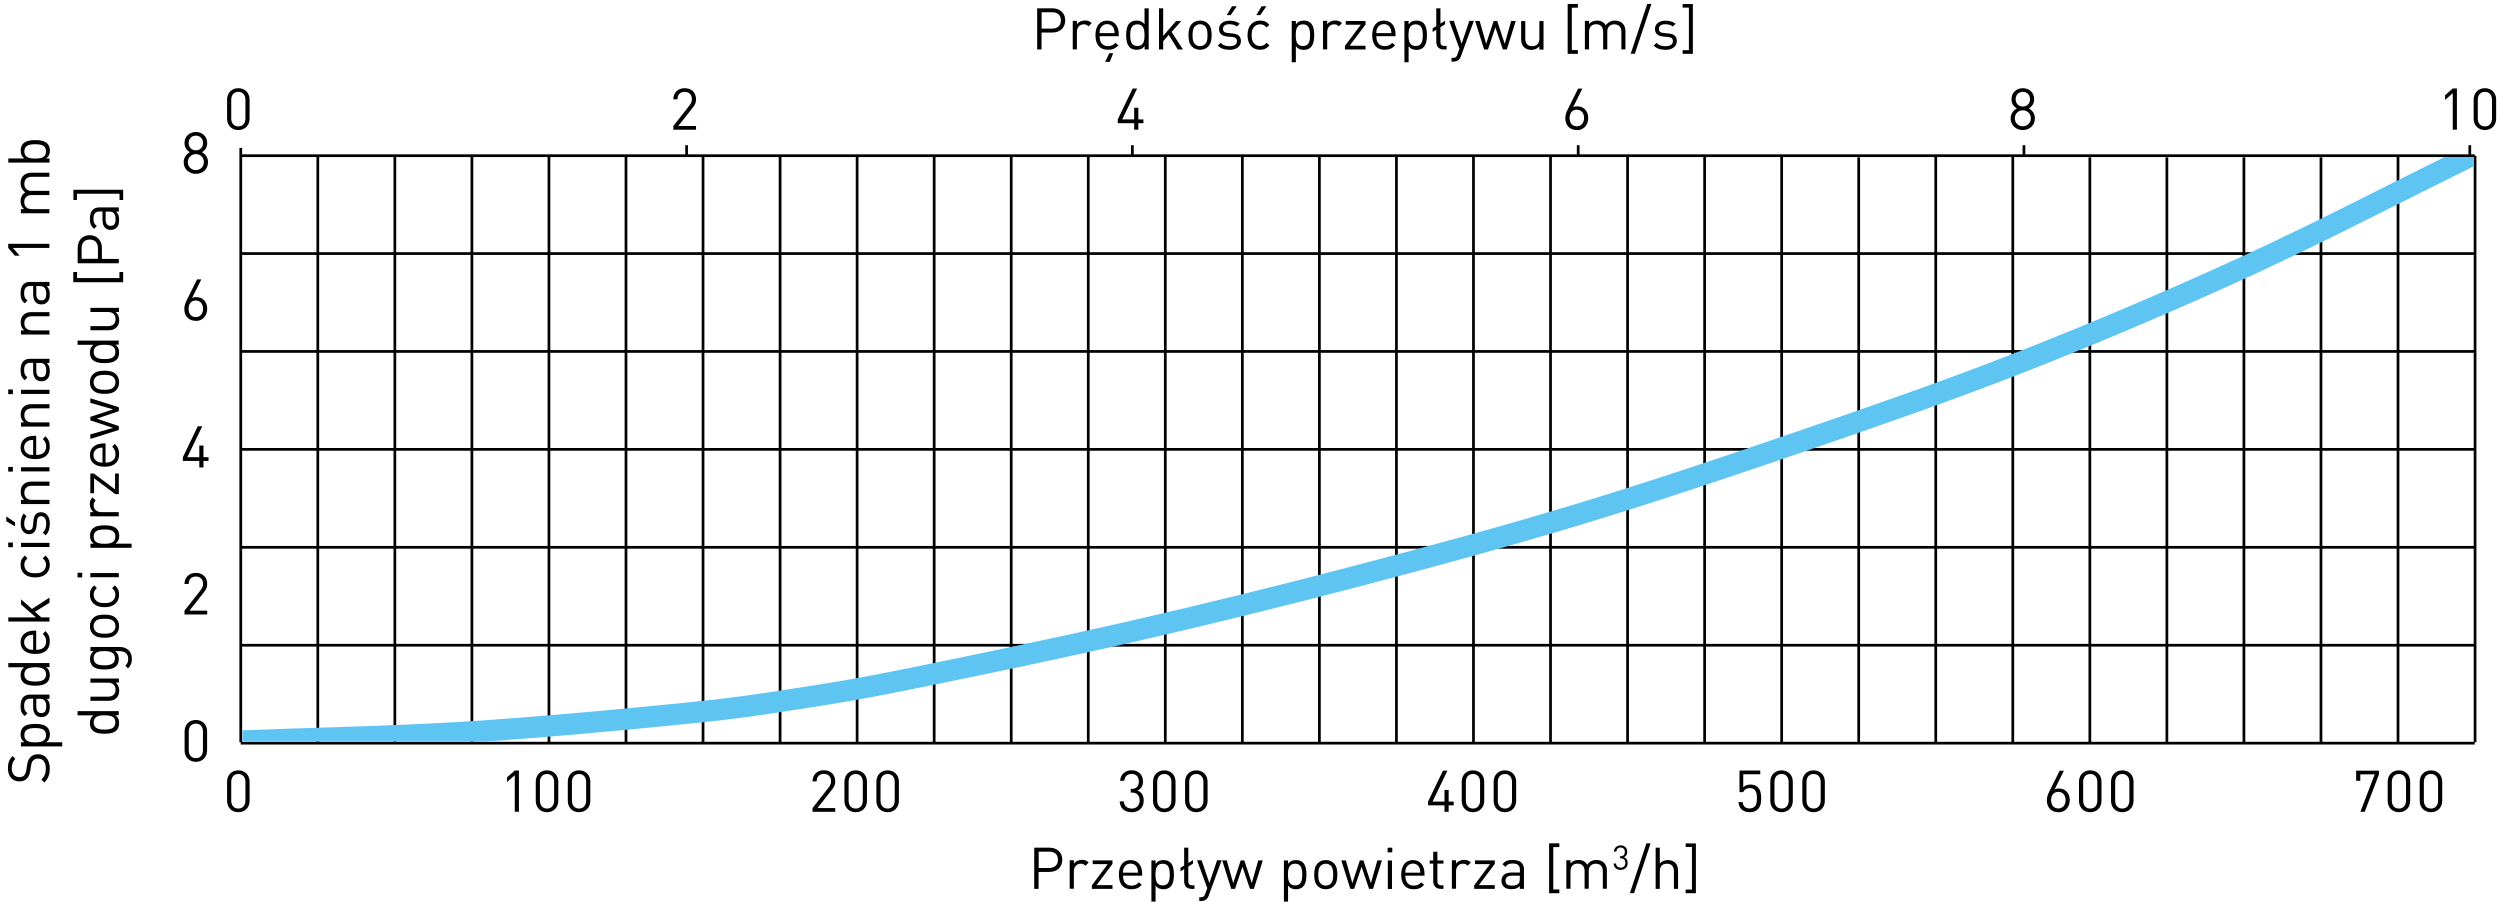 <?xml version="1.0" encoding="UTF-8"?><svg id="Warstwa_2" xmlns="http://www.w3.org/2000/svg" xmlns:xlink="http://www.w3.org/1999/xlink" viewBox="0 0 246.61 88.99"><defs><style>.cls-1,.cls-2,.cls-3,.cls-4{fill:none;}.cls-2{stroke:#000;stroke-width:.27px;}.cls-2,.cls-3{stroke-linejoin:round;}.cls-3{stroke:#5ec4f1;stroke-linecap:round;stroke-width:2.1px;}.cls-4{clip-path:url(#clippath);}</style><clipPath id="clippath"><rect class="cls-1" x="23.91" y="15.49" width="220.1" height="57.67"/></clipPath></defs><g id="Warstwa_1-2"><path d="m4.91,75.8c0,.61-.15,1.01-.54,1.39l-.29-.29c.34-.34.44-.65.44-1.11,0-.6-.27-.96-.75-.96-.22,0-.39.06-.51.2-.11.12-.15.24-.2.53l-.07.47c-.05.32-.15.56-.31.74-.18.21-.43.31-.76.31-.69,0-1.14-.5-1.14-1.3,0-.52.14-.86.45-1.21l.28.28c-.23.25-.35.53-.35.95,0,.55.3.86.76.86.2,0,.37-.06.47-.18s.18-.32.21-.53l.07-.47c.06-.38.13-.55.29-.74.19-.22.46-.34.8-.34.71,0,1.15.55,1.15,1.4Z"/><path d="m4.67,71.75c.15.15.25.39.25.68,0,.31-.07.56-.37.79h1.59v.41H2.07v-.41h.33c-.29-.23-.37-.48-.37-.79,0-.29.1-.54.25-.68.28-.28.74-.34,1.19-.34s.91.06,1.19.34Zm-2.27.77c0,.62.52.71,1.07.71s1.07-.09,1.07-.71-.53-.7-1.07-.7-1.07.09-1.07.7Z"/><path d="m4.88,68.93h-.27c.22.22.3.43.3.81s-.07.6-.26.79c-.14.14-.35.21-.57.21-.5,0-.81-.35-.81-.98v-.84h-.27c-.41,0-.62.2-.62.72,0,.35.09.54.33.71l-.26.28c-.33-.25-.42-.53-.42-.99,0-.76.33-1.12.94-1.12h1.91v.41Zm-1.3,0v.78c0,.42.17.63.5.63s.48-.2.48-.65c0-.23-.02-.44-.19-.62-.09-.1-.25-.14-.49-.14h-.3Z"/><path d="m4.88,65.81h-.34c.3.23.37.48.37.8,0,.29-.1.54-.25.69-.29.28-.74.34-1.19.34s-.91-.06-1.19-.34c-.15-.15-.25-.39-.25-.69,0-.31.07-.56.36-.79H.82v-.41h4.06v.41Zm-2.48.71c0,.62.52.71,1.07.71s1.07-.09,1.07-.71-.53-.7-1.07-.7-1.07.09-1.07.7Z"/><path d="m3.58,64.1c.62,0,.97-.29.97-.83,0-.33-.1-.51-.32-.74l.25-.28c.29.29.43.55.43,1.03,0,.75-.45,1.23-1.44,1.23-.91,0-1.44-.44-1.44-1.15s.52-1.15,1.36-1.15h.18v1.89Zm-.78-1.4c-.26.12-.42.35-.42.66s.17.54.42.66c.15.07.24.07.47.08v-1.49c-.23.02-.32.02-.47.09Z"/><path d="m4.88,59.46l-1.44.89.63.55h.81v.41H.82v-.41h2.72l-1.46-1.27v-.51l1.07.95,1.73-1.12v.51Z"/><path d="m4.91,55.72c0,.71-.48,1.24-1.44,1.24s-1.44-.54-1.44-1.24c0-.39.1-.63.42-.92l.26.28c-.23.21-.31.38-.31.64s.11.5.32.65c.18.13.4.18.75.18s.57-.05.75-.18c.21-.15.32-.38.32-.65s-.09-.43-.32-.64l.27-.28c.31.29.42.54.42.92Z"/><path d="m1.27,53.98h-.46v-.46h.46v.46Zm3.61-.02h-2.81v-.41h2.81v.41Z"/><path d="m1.49,51.54v.39l-.87-.52v-.47l.87.6Zm3.42.12c0,.48-.11.85-.41,1.15l-.27-.27c.23-.22.33-.53.33-.87,0-.47-.17-.75-.5-.75-.25,0-.38.14-.41.47l-.04.46c-.05.55-.29.84-.75.84-.51,0-.82-.43-.82-1.03,0-.4.1-.75.3-1.01l.27.27c-.15.2-.22.46-.22.75,0,.41.17.63.46.63.25,0,.38-.15.41-.5l.04-.44c.05-.49.23-.83.76-.83s.86.46.86,1.14Z"/><path d="m4.88,47.92h-1.73c-.5,0-.75.27-.75.69s.26.7.75.7h1.73v.41h-2.81v-.41h.31c-.23-.2-.34-.47-.34-.79s.09-.55.26-.72c.19-.2.46-.29.78-.29h1.8v.41Z"/><path d="m1.27,46.52h-.46v-.46h.46v.46Zm3.61-.02h-2.81v-.41h2.81v.41Z"/><path d="m3.58,44.88c.62,0,.97-.29.97-.83,0-.33-.1-.51-.32-.74l.25-.28c.29.29.43.55.43,1.03,0,.75-.45,1.23-1.44,1.23-.91,0-1.44-.44-1.44-1.15s.52-1.15,1.36-1.15h.18v1.89Zm-.78-1.4c-.26.12-.42.35-.42.66s.17.54.42.66c.15.07.24.07.47.08v-1.49c-.23.02-.32.02-.47.09Z"/><path d="m4.88,40.28h-1.73c-.5,0-.75.27-.75.69s.26.7.75.7h1.73v.41h-2.81v-.41h.31c-.23-.2-.34-.47-.34-.79s.09-.55.26-.72c.19-.2.46-.29.78-.29h1.8v.41Z"/><path d="m1.27,38.88h-.46v-.46h.46v.46Zm3.61-.02h-2.81v-.41h2.81v.41Z"/><path d="m4.88,35.8h-.27c.22.22.3.43.3.81s-.07.6-.26.79c-.14.14-.35.21-.57.21-.5,0-.81-.35-.81-.98v-.84h-.27c-.41,0-.62.2-.62.72,0,.35.09.54.33.71l-.26.28c-.33-.25-.42-.53-.42-.99,0-.76.33-1.12.94-1.12h1.91v.41Zm-1.3,0v.78c0,.42.17.63.5.63s.48-.2.48-.65c0-.23-.02-.44-.19-.62-.09-.1-.25-.14-.49-.14h-.3Z"/><path d="m4.88,31.2h-1.73c-.5,0-.75.27-.75.69s.26.7.75.7h1.73v.41h-2.81v-.41h.31c-.23-.2-.34-.47-.34-.79s.09-.55.26-.72c.19-.2.46-.29.78-.29h1.8v.41Z"/><path d="m4.88,28.22h-.27c.22.22.3.43.3.81s-.07.6-.26.79c-.14.14-.35.21-.57.21-.5,0-.81-.35-.81-.98v-.84h-.27c-.41,0-.62.2-.62.72,0,.35.09.54.33.71l-.26.28c-.33-.25-.42-.53-.42-.99,0-.76.33-1.12.94-1.12h1.91v.41Zm-1.3,0v.78c0,.42.17.63.5.63s.48-.2.48-.65c0-.23-.02-.44-.19-.62-.09-.1-.25-.14-.49-.14h-.3Z"/><path d="m4.88,24.46H1.27l.67.76h-.47l-.66-.76v-.41h4.06v.41Z"/><path d="m4.88,17.44h-1.73c-.5,0-.75.27-.75.69s.26.7.7.7h1.77v.41h-1.73c-.5,0-.75.27-.75.69s.26.7.75.7h1.73v.41h-2.81v-.41h.31c-.23-.2-.34-.48-.34-.79,0-.39.16-.69.47-.86-.31-.22-.47-.53-.47-.92,0-.3.1-.55.26-.72.19-.2.46-.3.78-.3h1.8v.41Z"/><path d="m4.67,14.16c.15.15.25.39.25.68,0,.31-.07.56-.37.79h.34v.41H.82v-.41h1.58c-.29-.23-.36-.48-.36-.79,0-.29.1-.54.25-.68.28-.28.74-.34,1.19-.34s.91.06,1.19.34Zm-2.27.77c0,.62.52.71,1.07.71s1.07-.09,1.07-.71-.53-.7-1.07-.7-1.07.09-1.07.7Z"/><path d="m11.72,70.55h-.34c.3.23.37.48.37.8,0,.29-.1.54-.25.69-.29.28-.74.34-1.19.34s-.91-.06-1.19-.34c-.15-.15-.25-.39-.25-.69,0-.31.07-.56.36-.79h-1.58v-.41h4.06v.41Zm-2.48.71c0,.62.52.71,1.07.71s1.07-.09,1.07-.71-.53-.7-1.07-.7-1.07.09-1.07.7Z"/><path d="m11.72,67.33h-.31c.23.2.35.48.35.79s-.09.55-.26.72c-.19.2-.46.29-.79.29h-1.79v-.41h1.73c.5,0,.75-.26.75-.68s-.26-.7-.75-.7h-1.73v-.41h2.81v.41Z"/><path d="m13.01,64.99c0,.42-.11.66-.38.95l-.26-.27c.18-.21.28-.35.28-.67,0-.54-.38-.77-.86-.77h-.44c.29.23.37.49.37.79,0,.29-.1.53-.25.68-.28.28-.71.34-1.17.34s-.89-.06-1.17-.34c-.15-.15-.25-.4-.25-.68,0-.31.07-.56.37-.79h-.33v-.41h2.89c.7,0,1.2.43,1.2,1.17Zm-3.77-.06c0,.61.52.7,1.05.7s1.05-.09,1.05-.7-.52-.7-1.05-.7-1.05.08-1.05.7Z"/><path d="m11.43,60.97c.2.19.32.46.32.8s-.12.61-.32.8c-.29.29-.68.34-1.12.34s-.83-.06-1.12-.34c-.2-.19-.32-.46-.32-.8s.12-.61.32-.8c.29-.29.68-.34,1.12-.34s.83.06,1.12.34Zm-1.99.29c-.14.14-.21.31-.21.51s.07.37.21.51c.21.21.55.23.87.23s.66-.02.87-.23c.14-.14.21-.31.21-.51s-.07-.38-.21-.51c-.21-.21-.55-.22-.87-.22s-.66.02-.87.22Z"/><path d="m11.75,58.66c0,.71-.48,1.24-1.44,1.24s-1.44-.54-1.44-1.24c0-.39.1-.63.42-.92l.26.28c-.23.21-.31.38-.31.64s.11.5.32.65c.18.13.4.18.75.18s.57-.05.75-.18c.21-.15.32-.38.32-.65s-.09-.43-.32-.64l.27-.28c.31.29.42.54.42.92Z"/><path d="m8.11,56.96h-.46v-.46h.46v.46Zm3.61-.02h-2.81v-.41h2.81v.41Z"/><path d="m11.51,52.16c.15.15.25.39.25.68,0,.31-.07.56-.37.79h1.59v.41h-4.06v-.41h.33c-.29-.23-.37-.48-.37-.79,0-.29.1-.54.25-.68.28-.28.74-.34,1.19-.34s.91.06,1.19.34Zm-2.27.77c0,.62.52.71,1.07.71s1.07-.09,1.07-.71-.53-.7-1.07-.7-1.07.09-1.07.7Z"/><path d="m9.45,49.36c-.15.15-.21.27-.21.49,0,.41.33.67.75.67h1.72v.41h-2.81v-.41h.34c-.23-.15-.38-.46-.38-.79,0-.27.06-.47.26-.67l.31.3Z"/><path d="m11.72,48.74h-.35l-2.09-1.56v1.48h-.37v-1.95h.35l2.09,1.57v-1.57h.37v2.04Z"/><path d="m10.42,45.63c.62,0,.97-.29.97-.83,0-.33-.1-.51-.32-.74l.25-.28c.29.29.43.55.43,1.03,0,.75-.45,1.23-1.44,1.23-.91,0-1.44-.44-1.44-1.15s.52-1.15,1.36-1.15h.18v1.89Zm-.78-1.4c-.26.12-.42.35-.42.66s.17.54.42.66c.15.07.24.07.47.09v-1.49c-.23.02-.32.02-.47.09Z"/><path d="m11.72,40.18v.38l-2.18.74,2.18.73v.38l-2.81.89v-.45l2.25-.64-2.25-.74v-.35l2.25-.74-2.25-.64v-.45l2.81.88Z"/><path d="m11.43,36.91c.2.19.32.46.32.8s-.12.61-.32.8c-.29.29-.68.34-1.12.34s-.83-.06-1.12-.34c-.2-.19-.32-.46-.32-.8s.12-.61.32-.8c.29-.29.68-.34,1.12-.34s.83.06,1.12.34Zm-1.99.29c-.14.14-.21.31-.21.51s.07.37.21.51c.21.21.55.23.87.23s.66-.02.87-.23c.14-.14.21-.31.21-.51s-.07-.38-.21-.51c-.21-.21-.55-.22-.87-.22s-.66.02-.87.22Z"/><path d="m11.72,34h-.34c.3.23.37.48.37.8,0,.29-.1.54-.25.68-.29.28-.74.34-1.19.34s-.91-.06-1.19-.34c-.15-.15-.25-.39-.25-.68,0-.31.07-.56.36-.79h-1.58v-.41h4.06v.41Zm-2.48.71c0,.62.52.71,1.07.71s1.07-.09,1.07-.71-.53-.7-1.07-.7-1.07.09-1.07.7Z"/><path d="m11.72,30.78h-.31c.23.2.35.48.35.79s-.09.55-.26.72c-.19.2-.46.29-.79.29h-1.79v-.41h1.73c.5,0,.75-.26.75-.69s-.26-.7-.75-.7h-1.73v-.41h2.81v.41Z"/><path d="m12.14,27.84h-4.91v-1.01h.37v.6h4.18v-.6h.37v1.01Z"/><path d="m10.05,24.46v1.08h1.67v.43h-4.06v-1.51c0-.74.47-1.26,1.19-1.26s1.2.52,1.2,1.26Zm-2,.03v1.04h1.61v-1.04c0-.51-.27-.86-.81-.86s-.8.35-.8.86Z"/><path d="m11.72,20.87h-.27c.22.22.3.43.3.81s-.07.6-.26.79c-.14.14-.35.21-.57.21-.5,0-.81-.35-.81-.98v-.84h-.27c-.41,0-.62.2-.62.72,0,.35.09.54.33.71l-.26.28c-.33-.25-.42-.53-.42-.99,0-.76.33-1.12.94-1.12h1.91v.41Zm-1.3,0v.78c0,.42.17.63.5.63s.48-.2.48-.65c0-.23-.02-.44-.19-.62-.09-.1-.25-.14-.49-.14h-.3Z"/><path d="m12.14,19.73h-.35v-.62h-4.2v.62h-.35v-1.01h4.91v1.01Z"/><path d="m103.53,86.01h-1.08v1.67h-.43v-4.06h1.51c.74,0,1.26.47,1.26,1.19s-.52,1.2-1.26,1.2Zm-.03-2h-1.04v1.61h1.04c.51,0,.86-.27.86-.81s-.35-.8-.86-.8Z"/><path d="m107.09,85.41c-.15-.15-.27-.21-.49-.21-.41,0-.67.33-.67.75v1.72h-.41v-2.81h.41v.34c.15-.23.46-.38.79-.38.27,0,.47.06.67.26l-.3.31Z"/><path d="m107.71,87.68v-.35l1.56-2.09h-1.48v-.37h1.95v.35l-1.57,2.09h1.57v.37h-2.04Z"/><path d="m110.78,86.39c0,.62.29.97.83.97.33,0,.51-.1.74-.32l.28.25c-.29.29-.55.43-1.03.43-.75,0-1.23-.45-1.23-1.44,0-.91.44-1.44,1.15-1.44s1.15.52,1.15,1.36v.18h-1.89Zm1.4-.78c-.12-.26-.35-.42-.66-.42s-.54.17-.66.42c-.07.15-.07.24-.09.47h1.49c-.02-.23-.02-.32-.09-.47Z"/><path d="m115.46,87.47c-.15.15-.39.25-.68.25-.31,0-.56-.07-.79-.37v1.59h-.41v-4.06h.41v.33c.23-.29.48-.37.79-.37.29,0,.54.1.68.25.28.28.34.74.34,1.19s-.06.91-.34,1.19Zm-.77-2.27c-.62,0-.71.52-.71,1.07s.09,1.07.71,1.07.7-.53.7-1.07-.09-1.07-.7-1.07Z"/><path d="m117.53,87.68c-.49,0-.72-.32-.72-.75v-1.2l-.36.22v-.35l.36-.22v-1.76h.41v1.51l.46-.29v.35l-.46.29v1.44c0,.27.09.41.38.41h.23v.35h-.3Z"/><path d="m119.23,88.36c-.06.15-.12.26-.2.33-.15.14-.35.19-.55.19h-.18v-.37h.13c.29,0,.37-.09.46-.35l.2-.55-1.01-2.75h.45l.77,2.25.76-2.25h.45l-1.28,3.49Z"/><path d="m123.68,87.68h-.38l-.74-2.18-.73,2.18h-.38l-.89-2.81h.45l.64,2.25.74-2.25h.35l.74,2.25.64-2.25h.45l-.88,2.81Z"/><path d="m128.53,87.47c-.15.15-.39.25-.68.25-.31,0-.56-.07-.79-.37v1.59h-.41v-4.06h.41v.33c.23-.29.48-.37.79-.37.29,0,.54.1.68.25.28.28.34.74.34,1.19s-.06.91-.34,1.19Zm-.77-2.27c-.62,0-.71.52-.71,1.07s.09,1.07.71,1.07.7-.53.7-1.07-.09-1.07-.7-1.07Z"/><path d="m131.58,87.4c-.19.2-.46.32-.8.32s-.61-.12-.8-.32c-.29-.29-.34-.68-.34-1.12s.06-.83.34-1.12c.19-.2.46-.32.8-.32s.61.12.8.32c.29.29.34.68.34,1.12s-.06.83-.34,1.12Zm-.29-1.99c-.14-.14-.31-.21-.51-.21s-.37.07-.51.21c-.21.21-.23.55-.23.87s.02.66.23.87c.14.14.31.21.51.21s.38-.07.51-.21c.21-.21.22-.55.22-.87s-.02-.66-.22-.87Z"/><path d="m135.43,87.68h-.38l-.74-2.18-.73,2.18h-.38l-.89-2.81h.45l.64,2.25.74-2.25h.35l.74,2.25.64-2.25h.45l-.88,2.81Z"/><path d="m136.88,84.08v-.46h.46v.46h-.46Zm.02,3.61v-2.81h.41v2.81h-.41Z"/><path d="m138.63,86.39c0,.62.29.97.83.97.33,0,.51-.1.74-.32l.28.25c-.29.29-.55.43-1.03.43-.75,0-1.23-.45-1.23-1.44,0-.91.44-1.44,1.15-1.44s1.15.52,1.15,1.36v.18h-1.89Zm1.4-.78c-.12-.26-.35-.42-.66-.42s-.54.17-.66.42c-.07.15-.07.24-.09.47h1.49c-.02-.23-.02-.32-.09-.47Z"/><path d="m142.1,87.68c-.48,0-.72-.34-.72-.75v-1.74h-.35v-.31h.35v-.86h.41v.86h.6v.31h-.6v1.73c0,.26.12.41.38.41h.22v.35h-.29Z"/><path d="m144.79,85.41c-.15-.15-.27-.21-.49-.21-.41,0-.67.33-.67.75v1.72h-.41v-2.81h.41v.34c.15-.23.46-.38.79-.38.27,0,.47.06.67.26l-.3.31Z"/><path d="m145.42,87.68v-.35l1.56-2.09h-1.48v-.37h1.95v.35l-1.57,2.09h1.57v.37h-2.04Z"/><path d="m149.92,87.68v-.27c-.22.22-.43.3-.81.3s-.6-.07-.79-.26c-.14-.14-.21-.35-.21-.57,0-.5.35-.81.98-.81h.84v-.27c0-.41-.2-.62-.72-.62-.35,0-.54.09-.71.33l-.28-.26c.25-.33.53-.42.99-.42.76,0,1.12.33,1.12.94v1.91h-.41Zm0-1.3h-.78c-.42,0-.63.17-.63.5s.2.48.65.48c.23,0,.44-.02.62-.19.1-.09.14-.25.14-.49v-.3Z"/><path d="m152.81,88.1v-4.91h1.01v.37h-.6v4.18h.6v.37h-1.01Z"/><path d="m158.11,87.68v-1.73c0-.5-.27-.75-.69-.75s-.7.26-.7.7v1.77h-.41v-1.73c0-.5-.27-.75-.69-.75s-.7.26-.7.75v1.73h-.41v-2.81h.41v.31c.2-.23.48-.34.79-.34.39,0,.69.16.86.47.22-.31.53-.47.92-.47.3,0,.55.1.72.26.2.19.3.46.3.78v1.8h-.41Z"/><path d="m159.87,85.81c-.37,0-.67-.2-.7-.63h.24c.02.3.23.41.46.41.26,0,.46-.17.46-.46s-.14-.46-.47-.46h-.05v-.21h.05c.29,0,.42-.16.42-.43,0-.28-.18-.43-.41-.43-.25,0-.4.15-.43.4h-.24c.03-.38.31-.61.67-.61.39,0,.65.26.65.64,0,.25-.11.43-.32.53.24.09.36.28.36.58,0,.44-.31.67-.7.67Z"/><path d="m161.19,88.1h-.41l1.63-4.91h.41l-1.63,4.91Z"/><path d="m165.12,87.68v-1.74c0-.5-.26-.74-.69-.74s-.7.25-.7.74v1.74h-.41v-4.06h.41v1.56c.21-.23.47-.34.79-.34.64,0,1.01.41,1.01,1.04v1.8h-.41Z"/><path d="m166.28,88.1v-.35h.62v-4.2h-.62v-.35h1.01v4.91h-1.01Z"/><path d="m103.82,3.21h-1.08v1.67h-.43V.82h1.51c.74,0,1.26.47,1.26,1.19s-.52,1.2-1.26,1.2Zm-.03-2h-1.04v1.61h1.04c.51,0,.86-.27.86-.81s-.35-.8-.86-.8Z"/><path d="m107.39,2.61c-.15-.15-.27-.21-.49-.21-.41,0-.67.33-.67.75v1.72h-.41v-2.81h.41v.34c.15-.23.46-.38.79-.38.27,0,.47.06.67.26l-.3.31Z"/><path d="m108.47,3.58c0,.62.29.97.83.97.33,0,.51-.1.74-.32l.28.25c-.29.29-.55.43-1.03.43-.75,0-1.23-.45-1.23-1.44,0-.91.44-1.44,1.15-1.44s1.15.52,1.15,1.36v.18h-1.89Zm1.4-.78c-.12-.26-.35-.42-.66-.42s-.54.17-.66.42c-.07.15-.07.24-.09.47h1.49c-.02-.23-.02-.32-.09-.47Zm-.4,3.3h-.45l.41-.85h.38l-.34.85Z"/><path d="m112.91,4.88v-.34c-.23.3-.48.37-.8.37-.29,0-.54-.1-.68-.25-.28-.29-.34-.74-.34-1.19s.06-.91.34-1.19c.15-.15.39-.25.68-.25.31,0,.56.07.79.36V.82h.41v4.06h-.41Zm-.71-2.48c-.62,0-.71.52-.71,1.07s.09,1.07.71,1.07.7-.53.7-1.07-.09-1.07-.7-1.07Z"/><path d="m116.18,4.88l-.89-1.44-.55.63v.81h-.41V.82h.41v2.72l1.27-1.46h.51l-.95,1.07,1.12,1.73h-.51Z"/><path d="m119.18,4.59c-.19.2-.46.32-.8.32s-.61-.12-.8-.32c-.29-.29-.34-.68-.34-1.12s.06-.83.34-1.12c.19-.2.46-.32.8-.32s.61.12.8.32c.29.29.34.68.34,1.12s-.06.83-.34,1.12Zm-.29-1.99c-.14-.14-.31-.21-.51-.21s-.37.07-.51.21c-.21.21-.23.55-.23.87s.02.66.23.87c.14.14.31.21.51.21s.38-.07.51-.21c.21-.21.22-.55.22-.87s-.02-.66-.22-.87Z"/><path d="m121.28,4.91c-.48,0-.85-.11-1.15-.41l.27-.27c.22.23.52.33.87.33.47,0,.75-.17.75-.5,0-.25-.14-.38-.47-.41l-.46-.04c-.55-.05-.84-.29-.84-.75,0-.51.43-.82,1.03-.82.4,0,.75.1,1.01.3l-.27.27c-.2-.15-.46-.22-.75-.22-.41,0-.63.17-.63.46,0,.25.15.38.5.41l.44.04c.49.05.83.23.83.76s-.46.86-1.14.86Zm.12-3.42h-.39l.52-.87h.47l-.6.87Z"/><path d="m124.3,4.91c-.71,0-1.24-.48-1.24-1.44s.54-1.44,1.24-1.44c.39,0,.63.1.92.42l-.28.26c-.21-.23-.38-.31-.64-.31s-.5.11-.65.32c-.13.18-.18.4-.18.75s.05.57.18.75c.15.21.38.32.65.32s.43-.09.64-.32l.28.27c-.29.31-.54.42-.92.42Zm.02-3.42h-.39l.52-.87h.47l-.6.87Z"/><path d="m129.3,4.67c-.15.15-.39.25-.68.25-.31,0-.56-.07-.79-.37v1.59h-.41V2.07h.41v.33c.23-.29.48-.37.79-.37.29,0,.54.1.68.25.28.28.34.74.34,1.19s-.06.91-.34,1.19Zm-.77-2.27c-.62,0-.71.52-.71,1.07s.09,1.07.71,1.07.7-.53.7-1.07-.09-1.07-.7-1.07Z"/><path d="m132.08,2.61c-.15-.15-.27-.21-.49-.21-.41,0-.67.33-.67.75v1.72h-.41v-2.81h.41v.34c.15-.23.46-.38.79-.38.27,0,.47.06.67.26l-.3.31Z"/><path d="m132.67,4.88v-.35l1.56-2.09h-1.48v-.37h1.95v.35l-1.57,2.09h1.57v.37h-2.04Z"/><path d="m135.77,3.58c0,.62.29.97.83.97.33,0,.51-.1.74-.32l.28.25c-.29.29-.55.43-1.03.43-.75,0-1.23-.45-1.23-1.44,0-.91.44-1.44,1.15-1.44s1.15.52,1.15,1.36v.18h-1.89Zm1.4-.78c-.12-.26-.35-.42-.66-.42s-.54.17-.66.42c-.07.15-.07.24-.09.47h1.49c-.02-.23-.02-.32-.09-.47Z"/><path d="m140.42,4.67c-.15.15-.39.25-.68.25-.31,0-.56-.07-.79-.37v1.59h-.41V2.07h.41v.33c.23-.29.48-.37.79-.37.29,0,.54.1.68.25.28.28.34.74.34,1.19s-.06.91-.34,1.19Zm-.77-2.27c-.62,0-.71.52-.71,1.07s.09,1.07.71,1.07.7-.53.7-1.07-.09-1.07-.7-1.07Z"/><path d="m142.4,4.88c-.49,0-.72-.32-.72-.75v-1.2l-.36.22v-.35l.36-.22V.82h.41v1.51l.46-.29v.35l-.46.29v1.44c0,.27.09.41.38.41h.23v.35h-.3Z"/><path d="m144.11,5.56c-.06.15-.12.26-.2.33-.15.14-.35.19-.55.19h-.18v-.37h.13c.29,0,.37-.09.46-.35l.2-.55-1.01-2.75h.45l.77,2.25.76-2.25h.45l-1.28,3.49Z"/><path d="m148.63,4.88h-.38l-.74-2.18-.73,2.18h-.38l-.89-2.81h.45l.64,2.25.74-2.25h.35l.74,2.25.64-2.25h.45l-.88,2.81Z"/><path d="m151.85,4.88v-.31c-.2.23-.48.35-.79.35s-.55-.09-.72-.26c-.2-.19-.29-.46-.29-.79v-1.79h.41v1.73c0,.5.26.75.69.75s.7-.26.7-.75v-1.73h.41v2.81h-.41Z"/><path d="m154.64,5.3V.39h1.01v.37h-.6v4.18h.6v.37h-1.01Z"/><path d="m159.94,4.88v-1.73c0-.5-.27-.75-.69-.75s-.7.26-.7.7v1.77h-.41v-1.73c0-.5-.27-.75-.69-.75s-.7.26-.7.75v1.73h-.41v-2.81h.41v.31c.2-.23.48-.34.79-.34.39,0,.69.16.86.47.22-.31.53-.47.92-.47.3,0,.55.1.72.26.2.19.3.46.3.78v1.8h-.41Z"/><path d="m161.27,5.3h-.41l1.63-4.91h.41l-1.63,4.91Z"/><path d="m164.28,4.91c-.48,0-.85-.11-1.15-.41l.27-.27c.22.23.52.33.87.33.47,0,.75-.17.75-.5,0-.25-.14-.38-.47-.41l-.46-.04c-.55-.05-.84-.29-.84-.75,0-.51.43-.82,1.03-.82.4,0,.75.1,1.01.3l-.27.27c-.2-.15-.46-.22-.75-.22-.41,0-.63.17-.63.46,0,.25.15.38.5.41l.44.04c.49.05.83.23.83.76s-.46.86-1.14.86Z"/><path d="m165.98,5.3v-.35h.62V.75h-.62v-.35h1.01v4.91h-1.01Z"/><line class="cls-2" x1="23.75" y1="15.36" x2="244.12" y2="15.36"/><line class="cls-2" x1="23.75" y1="25.01" x2="244.12" y2="25.01"/><line class="cls-2" x1="23.84" y1="34.67" x2="244.21" y2="34.67"/><line class="cls-2" x1="23.75" y1="53.99" x2="244.12" y2="53.99"/><line class="cls-2" x1="23.75" y1="44.33" x2="244.12" y2="44.33"/><line class="cls-2" x1="23.75" y1="63.65" x2="244.12" y2="63.65"/><line class="cls-2" x1="244.15" y1="15.36" x2="244.15" y2="73.22"/><line class="cls-2" x1="236.55" y1="15.36" x2="236.55" y2="73.22"/><line class="cls-2" x1="23.75" y1="73.31" x2="244.12" y2="73.31"/><line class="cls-2" x1="23.75" y1="73.22" x2="23.75" y2="14.59"/><line class="cls-2" x1="137.75" y1="15.36" x2="137.75" y2="73.22"/><line class="cls-2" x1="130.15" y1="15.36" x2="130.15" y2="73.22"/><line class="cls-2" x1="228.95" y1="15.52" x2="228.95" y2="73.38"/><line class="cls-2" x1="221.35" y1="15.52" x2="221.35" y2="73.38"/><line class="cls-2" x1="175.75" y1="15.36" x2="175.75" y2="73.22"/><line class="cls-2" x1="213.75" y1="15.52" x2="213.75" y2="73.38"/><line class="cls-2" x1="76.95" y1="15.36" x2="76.95" y2="73.22"/><line class="cls-2" x1="107.35" y1="15.36" x2="107.35" y2="73.22"/><line class="cls-2" x1="190.95" y1="15.36" x2="190.95" y2="73.22"/><line class="cls-2" x1="198.55" y1="15.36" x2="198.55" y2="73.22"/><line class="cls-2" x1="122.55" y1="15.36" x2="122.55" y2="73.22"/><line class="cls-2" x1="206.15" y1="15.52" x2="206.15" y2="73.38"/><line class="cls-2" x1="54.15" y1="15.36" x2="54.15" y2="73.22"/><line class="cls-2" x1="61.75" y1="15.36" x2="61.75" y2="73.22"/><line class="cls-2" x1="69.35" y1="15.36" x2="69.35" y2="73.22"/><line class="cls-2" x1="38.95" y1="15.36" x2="38.95" y2="73.22"/><line class="cls-2" x1="160.55" y1="15.36" x2="160.55" y2="73.22"/><line class="cls-2" x1="168.15" y1="15.36" x2="168.15" y2="73.22"/><line class="cls-2" x1="46.55" y1="15.36" x2="46.55" y2="73.22"/><line class="cls-2" x1="92.15" y1="15.36" x2="92.15" y2="73.22"/><line class="cls-2" x1="99.75" y1="15.36" x2="99.75" y2="73.22"/><line class="cls-2" x1="152.95" y1="15.36" x2="152.95" y2="73.22"/><line class="cls-2" x1="114.95" y1="15.36" x2="114.95" y2="73.22"/><line class="cls-2" x1="183.35" y1="15.52" x2="183.35" y2="73.38"/><line class="cls-2" x1="31.35" y1="15.36" x2="31.35" y2="73.22"/><line class="cls-2" x1="84.55" y1="15.36" x2="84.55" y2="73.22"/><line class="cls-2" x1="145.35" y1="15.36" x2="145.35" y2="73.22"/><line class="cls-2" x1="243.63" y1="14.32" x2="243.63" y2="15.27"/><line class="cls-2" x1="199.65" y1="14.32" x2="199.65" y2="15.27"/><line class="cls-2" x1="155.68" y1="14.32" x2="155.68" y2="15.27"/><line class="cls-2" x1="111.7" y1="14.32" x2="111.7" y2="15.27"/><line class="cls-2" x1="67.73" y1="14.32" x2="67.73" y2="15.27"/><g class="cls-4"><path class="cls-3" d="m23.68,73.1c7.33-.29,14.67-.41,22-.86s16.5-1.32,22-1.88c5.5-.55,7.33-.88,11-1.44,3.61-.56,5.6-.86,11-1.95,5.5-1.11,14.67-3.01,22.01-4.69,7.33-1.68,14.67-3.49,22-5.41,7.33-1.92,14.67-3.91,22-6.13,7.33-2.22,14.67-4.69,22-7.21,7.33-2.52,14.67-5.05,22-7.94,7.33-2.89,14.67-6.01,22-9.38,7.33-3.37,14.67-7.21,22.01-10.82"/></g><path d="m23.51,80.12c-.64,0-1.11-.45-1.11-1.12v-1.89c0-.67.47-1.12,1.11-1.12s1.11.45,1.11,1.12v1.89c0,.67-.48,1.12-1.11,1.12Zm.7-2.99c0-.45-.25-.78-.7-.78s-.7.33-.7.78v1.85c0,.45.25.78.7.78s.7-.33.7-.78v-1.85Z"/><path d="m142.9,79.44v.64h-.41v-.64h-1.62v-.37l1.47-3.05h.44l-1.47,3.05h1.18v-1.15h.41v1.15h.5v.37h-.5Z"/><path d="m145.3,80.12c-.64,0-1.11-.45-1.11-1.12v-1.89c0-.67.47-1.12,1.11-1.12s1.11.45,1.11,1.12v1.89c0,.67-.48,1.12-1.11,1.12Zm.7-2.99c0-.45-.25-.78-.7-.78s-.7.33-.7.78v1.85c0,.45.25.78.7.78s.7-.33.7-.78v-1.85Z"/><path d="m148.45,80.12c-.64,0-1.11-.45-1.11-1.12v-1.89c0-.67.47-1.12,1.11-1.12s1.11.45,1.11,1.12v1.89c0,.67-.48,1.12-1.11,1.12Zm.7-2.99c0-.45-.25-.78-.7-.78s-.7.33-.7.78v1.85c0,.45.25.78.7.78s.7-.33.7-.78v-1.85Z"/><path d="m203.04,80.12c-.69,0-1.13-.47-1.13-1.17,0-.29.08-.57.26-.91l1-2.01h.42l-.91,1.83c.12-.06.27-.08.43-.08.63,0,1.06.48,1.06,1.15s-.43,1.2-1.12,1.2Zm0-2.01c-.43,0-.71.32-.71.82s.28.82.71.82.72-.33.72-.82c0-.45-.25-.82-.72-.82Z"/><path d="m206.19,80.12c-.64,0-1.11-.45-1.11-1.12v-1.89c0-.67.47-1.12,1.11-1.12s1.11.45,1.11,1.12v1.89c0,.67-.48,1.12-1.11,1.12Zm.7-2.99c0-.45-.25-.78-.7-.78s-.7.33-.7.78v1.85c0,.45.25.78.7.78s.7-.33.7-.78v-1.85Z"/><path d="m209.35,80.12c-.64,0-1.11-.45-1.11-1.12v-1.89c0-.67.47-1.12,1.11-1.12s1.11.45,1.11,1.12v1.89c0,.67-.48,1.12-1.11,1.12Zm.7-2.99c0-.45-.25-.78-.7-.78s-.7.33-.7.78v1.85c0,.45.25.78.7.78s.7-.33.7-.78v-1.85Z"/><path d="m173.41,79.82c-.19.19-.45.3-.81.3s-.64-.11-.82-.29c-.18-.18-.26-.42-.29-.71h.41c.05.41.26.63.69.63.2,0,.38-.07.5-.19.21-.21.22-.54.22-.83,0-.5-.1-.99-.68-.99-.35,0-.59.16-.67.4h-.37v-2.13h2.05v.37h-1.68v1.29c.16-.18.41-.28.73-.28.3,0,.54.1.7.26.3.3.34.71.34,1.09,0,.41-.03.79-.33,1.08Z"/><path d="m175.74,80.12c-.64,0-1.11-.45-1.11-1.12v-1.89c0-.67.47-1.12,1.11-1.12s1.11.45,1.11,1.12v1.89c0,.67-.48,1.12-1.11,1.12Zm.7-2.99c0-.45-.25-.78-.7-.78s-.7.33-.7.78v1.85c0,.45.25.78.7.78s.7-.33.7-.78v-1.85Z"/><path d="m178.9,80.12c-.64,0-1.11-.45-1.11-1.12v-1.89c0-.67.47-1.12,1.11-1.12s1.11.45,1.11,1.12v1.89c0,.67-.48,1.12-1.11,1.12Zm.7-2.99c0-.45-.25-.78-.7-.78s-.7.33-.7.78v1.85c0,.45.25.78.7.78s.7-.33.7-.78v-1.85Z"/><path d="m111.64,80.12c-.64,0-1.16-.34-1.19-1.07h.41c.03.51.39.71.78.71.44,0,.78-.29.78-.79s-.25-.79-.8-.79h-.08v-.36h.08c.5,0,.72-.28.72-.74,0-.49-.31-.74-.71-.74-.43,0-.69.26-.73.68h-.41c.05-.66.53-1.04,1.14-1.04.66,0,1.12.44,1.12,1.1,0,.43-.18.74-.55.9.41.15.62.49.62.99,0,.75-.53,1.15-1.19,1.15Z"/><path d="m114.85,80.12c-.64,0-1.11-.45-1.11-1.12v-1.89c0-.67.47-1.12,1.11-1.12s1.11.45,1.11,1.12v1.89c0,.67-.48,1.12-1.11,1.12Zm.7-2.99c0-.45-.25-.78-.7-.78s-.7.33-.7.78v1.85c0,.45.25.78.7.78s.7-.33.7-.78v-1.85Z"/><path d="m118.01,80.12c-.64,0-1.11-.45-1.11-1.12v-1.89c0-.67.47-1.12,1.11-1.12s1.11.45,1.11,1.12v1.89c0,.67-.48,1.12-1.11,1.12Zm.7-2.99c0-.45-.25-.78-.7-.78s-.7.33-.7.78v1.85c0,.45.25.78.7.78s.7-.33.7-.78v-1.85Z"/><path d="m50.78,80.08v-3.61l-.76.67v-.47l.76-.66h.41v4.06h-.41Z"/><path d="m53.96,80.12c-.64,0-1.11-.45-1.11-1.12v-1.89c0-.67.47-1.12,1.11-1.12s1.11.45,1.11,1.12v1.89c0,.67-.48,1.12-1.11,1.12Zm.7-2.99c0-.45-.25-.78-.7-.78s-.7.33-.7.78v1.85c0,.45.25.78.7.78s.7-.33.7-.78v-1.85Z"/><path d="m57.12,80.12c-.64,0-1.11-.45-1.11-1.12v-1.89c0-.67.47-1.12,1.11-1.12s1.11.45,1.11,1.12v1.89c0,.67-.48,1.12-1.11,1.12Zm.7-2.99c0-.45-.25-.78-.7-.78s-.7.33-.7.78v1.85c0,.45.25.78.7.78s.7-.33.7-.78v-1.85Z"/><path d="m80.15,80.08v-.37l1.6-2.04c.15-.2.23-.38.23-.6,0-.44-.26-.73-.71-.73-.38,0-.71.21-.71.74h-.41c0-.64.44-1.1,1.12-1.1s1.12.43,1.12,1.1c0,.33-.1.54-.33.82l-1.42,1.81h1.75v.37h-2.24Z"/><path d="m84.41,80.12c-.64,0-1.11-.45-1.11-1.12v-1.89c0-.67.47-1.12,1.11-1.12s1.11.45,1.11,1.12v1.89c0,.67-.48,1.12-1.11,1.12Zm.7-2.99c0-.45-.25-.78-.7-.78s-.7.33-.7.78v1.85c0,.45.25.78.7.78s.7-.33.7-.78v-1.85Z"/><path d="m87.56,80.12c-.64,0-1.11-.45-1.11-1.12v-1.89c0-.67.47-1.12,1.11-1.12s1.11.45,1.11,1.12v1.89c0,.67-.48,1.12-1.11,1.12Zm.7-2.99c0-.45-.25-.78-.7-.78s-.7.33-.7.78v1.85c0,.45.25.78.7.78s.7-.33.7-.78v-1.85Z"/><path d="m233.27,80.08h-.43l1.41-3.7h-1.42v.64h-.41v-1h2.25v.37l-1.41,3.7Z"/><path d="m236.64,80.12c-.64,0-1.11-.45-1.11-1.12v-1.89c0-.67.47-1.12,1.11-1.12s1.11.45,1.11,1.12v1.89c0,.67-.48,1.12-1.11,1.12Zm.7-2.99c0-.45-.25-.78-.7-.78s-.7.33-.7.78v1.85c0,.45.25.78.7.78s.7-.33.7-.78v-1.85Z"/><path d="m239.8,80.12c-.64,0-1.11-.45-1.11-1.12v-1.89c0-.67.47-1.12,1.11-1.12s1.11.45,1.11,1.12v1.89c0,.67-.48,1.12-1.11,1.12Zm.7-2.99c0-.45-.25-.78-.7-.78s-.7.33-.7.78v1.85c0,.45.25.78.7.78s.7-.33.7-.78v-1.85Z"/><path d="m23.51,12.83c-.64,0-1.11-.45-1.11-1.12v-1.89c0-.67.47-1.12,1.11-1.12s1.11.45,1.11,1.12v1.89c0,.67-.48,1.12-1.11,1.12Zm.7-2.99c0-.45-.25-.78-.7-.78s-.7.33-.7.78v1.85c0,.45.25.78.7.78s.7-.33.7-.78v-1.85Z"/><path d="m112.29,12.15v.64h-.41v-.64h-1.62v-.37l1.47-3.05h.44l-1.47,3.05h1.18v-1.15h.41v1.15h.5v.37h-.5Z"/><path d="m155.54,12.83c-.69,0-1.13-.47-1.13-1.17,0-.29.08-.57.26-.91l1-2.01h.42l-.91,1.83c.12-.06.27-.08.43-.08.63,0,1.06.48,1.06,1.15s-.43,1.2-1.12,1.2Zm0-2.01c-.43,0-.71.32-.71.82s.28.82.71.82.72-.33.72-.82c0-.45-.25-.82-.72-.82Z"/><path d="m199.54,12.83c-.67,0-1.2-.47-1.2-1.15,0-.47.27-.79.61-.99-.32-.18-.53-.48-.53-.9,0-.63.47-1.09,1.12-1.09s1.12.46,1.12,1.09c0,.42-.21.72-.53.9.34.19.6.51.6.99,0,.68-.52,1.15-1.2,1.15Zm0-1.95c-.45,0-.79.34-.79.79s.34.79.79.79.79-.34.79-.79-.34-.79-.79-.79Zm0-1.82c-.42,0-.71.31-.71.73s.29.72.71.72.71-.3.71-.72-.29-.73-.71-.73Z"/><path d="m66.42,12.8v-.37l1.6-2.04c.15-.2.23-.38.23-.6,0-.44-.26-.73-.71-.73-.38,0-.71.21-.71.74h-.41c0-.64.44-1.1,1.12-1.1s1.12.43,1.12,1.1c0,.33-.1.54-.33.82l-1.42,1.81h1.75v.37h-2.24Z"/><path d="m241.95,12.8v-3.61l-.76.67v-.47l.76-.66h.41v4.06h-.41Z"/><path d="m245.12,12.83c-.64,0-1.11-.45-1.11-1.12v-1.89c0-.67.47-1.12,1.11-1.12s1.11.45,1.11,1.12v1.89c0,.67-.48,1.12-1.11,1.12Zm.7-2.99c0-.45-.25-.78-.7-.78s-.7.33-.7.78v1.85c0,.45.25.78.7.78s.7-.33.7-.78v-1.85Z"/><path d="m19.32,75.15c-.64,0-1.11-.45-1.11-1.12v-1.89c0-.67.47-1.12,1.11-1.12s1.11.45,1.11,1.12v1.89c0,.67-.48,1.12-1.11,1.12Zm.7-2.99c0-.45-.25-.78-.7-.78s-.7.33-.7.78v1.85c0,.45.25.78.7.78s.7-.33.7-.78v-1.85Z"/><path d="m18.2,60.61v-.37l1.6-2.04c.15-.2.23-.38.23-.6,0-.44-.26-.73-.71-.73-.38,0-.71.21-.71.74h-.41c0-.64.44-1.1,1.12-1.1s1.12.43,1.12,1.1c0,.33-.1.54-.33.82l-1.42,1.81h1.75v.37h-2.24Z"/><path d="m19.31,31.65c-.69,0-1.13-.47-1.13-1.17,0-.29.09-.57.26-.91l1-2.01h.42l-.91,1.83c.13-.06.27-.08.43-.08.63,0,1.06.48,1.06,1.15s-.43,1.2-1.12,1.2Zm0-2.01c-.43,0-.71.32-.71.82s.28.82.71.82.72-.33.72-.82c0-.45-.25-.82-.72-.82Z"/><path d="m20.07,45.47v.64h-.41v-.64h-1.62v-.37l1.47-3.05h.44l-1.47,3.05h1.18v-1.15h.41v1.15h.5v.37h-.5Z"/><path d="m19.32,17.15c-.67,0-1.2-.47-1.2-1.15,0-.47.27-.79.61-.99-.32-.18-.53-.48-.53-.9,0-.63.47-1.09,1.12-1.09s1.12.46,1.12,1.09c0,.42-.21.72-.52.9.34.19.6.51.6.99,0,.68-.52,1.15-1.2,1.15Zm0-1.95c-.44,0-.79.34-.79.79s.34.79.79.79.79-.34.79-.79-.34-.79-.79-.79Zm0-1.82c-.42,0-.71.31-.71.73s.29.72.71.72.71-.3.71-.72-.29-.73-.71-.73Z"/></g></svg>